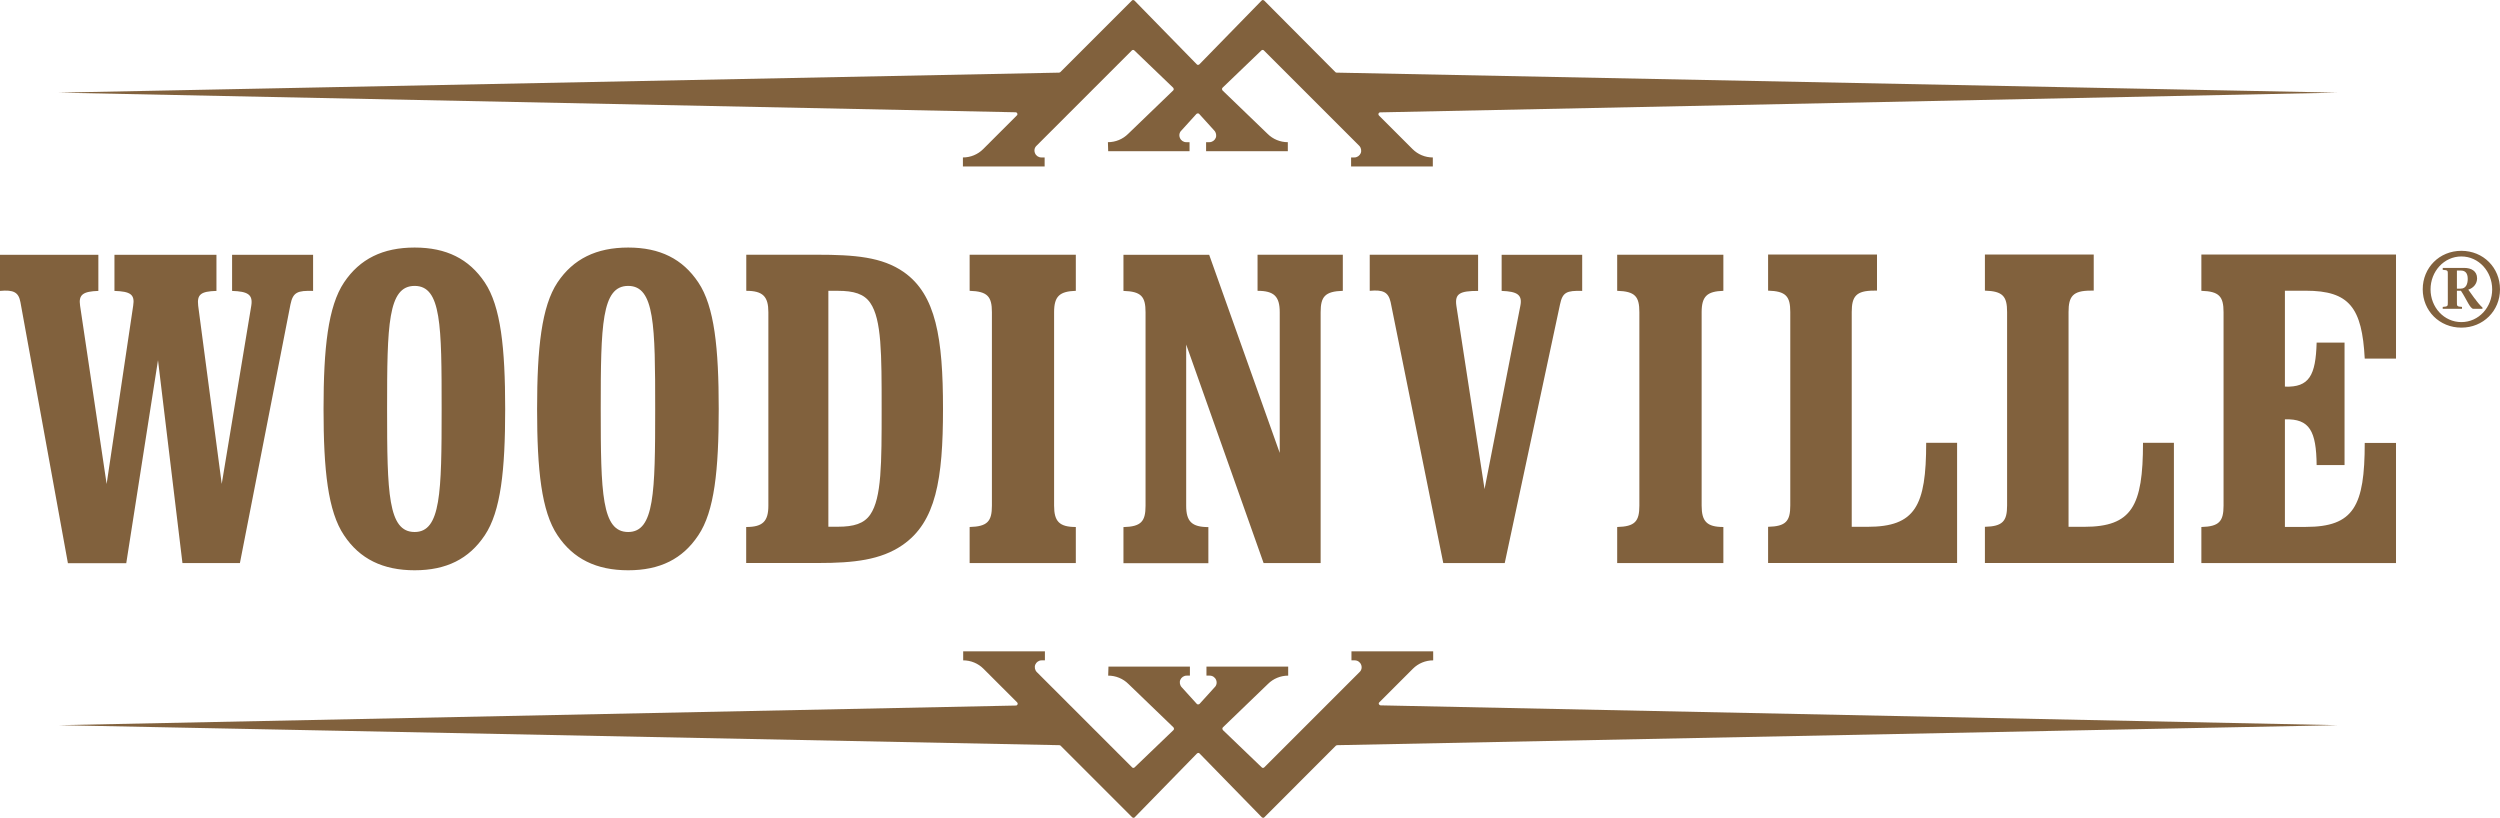<?xml version="1.0" encoding="UTF-8"?> <svg xmlns="http://www.w3.org/2000/svg" id="b" data-name="Layer 2" viewBox="0 0 275 89.96"><g id="c" data-name="Layer 1"><path d="M82.08,57.96v3.97h7.95c3.88,0,6.86-.33,9.24-1.97,3.69-2.54,4.46-7.24,4.46-14.99s-.76-12.55-4.31-15.04c-2.39-1.67-5.41-1.91-9.58-1.91h-7.75v3.97c1.82,0,2.43,.62,2.43,2.35v21.28c0,1.73-.62,2.35-2.43,2.35Zm9.04-25.97h1.06c1.72,0,2.87,.33,3.55,1.33,1.25,1.82,1.25,5.62,1.25,11.64s0,9.82-1.25,11.64c-.68,1-1.82,1.34-3.55,1.34h-1.06V31.98h0Zm-22.02-4.76c-3.5,0-6.04,1.25-7.77,3.83-1.76,2.64-2.25,7.24-2.25,13.94s.48,11.26,2.25,13.89c1.73,2.59,4.27,3.84,7.77,3.84s5.99-1.25,7.71-3.84c1.78-2.63,2.25-7.19,2.25-13.89s-.47-11.3-2.25-13.94c-1.72-2.58-4.22-3.83-7.71-3.83Zm0,31.29c-2.91,0-3.02-4.27-3.02-13.52s.1-13.55,3.02-13.55,2.97,4.35,2.97,13.55-.09,13.52-2.97,13.52Zm49.24-26.53v-3.97h-11.68v3.97c1.96,.06,2.45,.62,2.45,2.35v21.28c0,1.73-.49,2.3-2.45,2.35v3.97h11.68v-3.97c-1.82,0-2.39-.62-2.39-2.35v-21.28c0-1.77,.62-2.29,2.39-2.35ZM13.89,61.94l3.49-22.32,2.69,22.32h6.32l5.56-28.45c.28-1.35,.77-1.54,2.49-1.49v-3.97h-8.91v3.97c1.72,.06,2.31,.39,2.11,1.63l-3.25,19.6-2.59-19.6c-.14-1.24,.28-1.58,2.01-1.63v-3.97H12.59v3.97c1.77,.06,2.26,.39,2.06,1.63l-2.92,19.61-2.92-19.61c-.19-1.24,.34-1.57,2.01-1.63v-3.97H0v3.97c1.49-.14,2.05,.14,2.25,1.25l5.22,28.7h6.42ZM45.61,27.23c-3.5,0-6.03,1.25-7.76,3.83-1.77,2.64-2.26,7.24-2.26,13.94s.48,11.26,2.26,13.89c1.72,2.59,4.27,3.84,7.76,3.84s5.98-1.25,7.71-3.84c1.77-2.63,2.25-7.18,2.25-13.89s-.48-11.3-2.25-13.94c-1.73-2.58-4.22-3.83-7.71-3.83Zm0,31.29c-2.92,0-3.03-4.27-3.03-13.52s.09-13.55,3.03-13.55,2.97,4.35,2.97,13.55-.09,13.52-2.97,13.52Zm93.38,3.42h6.28v-27.6c0-1.71,.48-2.29,2.44-2.35v-3.97h-9.38v3.97c1.82,0,2.44,.62,2.44,2.35v15.48l-7.76-21.79h-9.43v3.97c1.96,.06,2.43,.62,2.43,2.35v21.28c0,1.73-.48,2.3-2.43,2.35v3.97h9.34v-3.97c-1.82,0-2.44-.62-2.44-2.35v-17.73l8.52,24.05h0Zm23.6-29.95v-3.97h-11.92v3.97c1.49-.14,2.05,.15,2.3,1.25l5.79,28.7h6.76l6.08-28.45c.28-1.34,.72-1.54,2.44-1.49v-3.97h-8.86v3.97c1.72,.06,2.3,.43,2.06,1.63l-3.94,20.17-3.1-20.17c-.19-1.33,.38-1.63,2.39-1.63Zm26.98,0v-3.97h-11.68v3.97c1.97,.06,2.44,.62,2.44,2.35v21.28c0,1.73-.48,2.3-2.44,2.35v3.97h11.68v-3.97c-1.82,0-2.39-.62-2.39-2.35v-21.28c0-1.77,.62-2.29,2.39-2.35Zm52.58,0c1.96,.06,2.44,.62,2.44,2.35v21.28c0,1.73-.48,2.3-2.44,2.35v3.97h21.41v-13.22h-3.44c0,6.95-1.2,9.24-6.48,9.24h-2.3v-11.83c2.73-.09,3.45,1.3,3.49,5.03h3.07v-13.47h-3.07c-.1,3.6-.81,4.94-3.49,4.84v-10.55h2.3c4.79,0,6.19,1.86,6.48,7.47h3.44v-11.45h-21.41v3.97h0Zm-47.66,25.97v3.97h20.79v-13.22h-3.4c0,6.95-1.19,9.24-6.46,9.24h-1.73v-23.63c0-1.71,.48-2.35,2.45-2.35h.33v-3.97h-11.98v3.97c1.96,.06,2.44,.62,2.44,2.35v21.28c0,1.73-.48,2.3-2.44,2.35h0Zm23.85,0v3.97h20.79v-13.22h-3.4c0,6.95-1.21,9.24-6.47,9.24h-1.72v-23.63c0-1.71,.47-2.35,2.43-2.35h.34v-3.97h-11.97v3.97c1.97,.06,2.44,.62,2.44,2.35v21.28c0,1.73-.48,2.3-2.44,2.35h0Zm-66.66,19.51c-.03-.08-.02-.17,.05-.22l3.69-3.69c.59-.59,1.39-.92,2.23-.92v-.99h-8.99v.99h.36c.31,0,.58,.18,.7,.47,.12,.28,.06,.61-.17,.82l-10.48,10.48c-.08,.08-.21,.08-.28,0l-4.27-4.1s-.06-.09-.06-.15,.02-.11,.06-.15l4.95-4.77c.59-.59,1.39-.92,2.23-.92v-.99h-8.99v.99h.36c.31,0,.58,.18,.7,.47,.12,.28,.06,.61-.17,.82l-1.65,1.82s-.09,.06-.15,.06-.11-.02-.15-.06l-1.65-1.82c-.21-.21-.28-.54-.17-.82,.12-.28,.39-.47,.7-.47h.36v-.99h-8.96l-.03,.99c.84,0,1.64,.33,2.23,.92l4.95,4.77s.06,.09,.06,.15-.02,.11-.06,.15l-4.27,4.1c-.08,.08-.21,.08-.28,0l-10.48-10.48c-.21-.21-.28-.54-.17-.82,.12-.28,.39-.47,.7-.47h.36v-.99h-8.99v.99c.84,0,1.64,.33,2.23,.92l3.7,3.7c.06,.06,.08,.14,.05,.22-.03,.08-.1,.13-.18,.13l-105.27,2.16,110.05,2.2c.06,0,.1,.02,.14,.06l7.87,7.87s.09,.06,.14,.06c.06,0,.1-.02,.14-.06l6.85-7.02s.09-.06,.14-.06,.11,.02,.14,.06l6.85,7.02s.09,.06,.14,.06,.11-.02,.14-.06l7.86-7.87s.09-.06,.14-.06l110.05-2.2-105.26-2.18c-.08,0-.16-.06-.18-.13h.02ZM111.9,12.48c.03,.08,.02,.17-.05,.22l-3.7,3.7c-.59,.59-1.39,.92-2.23,.92v.99h8.99v-.99h-.36c-.31,0-.58-.18-.7-.47s-.06-.61,.17-.82l10.48-10.48c.08-.08,.21-.08,.28,0l4.27,4.1s.06,.09,.06,.15-.02,.11-.06,.15l-4.95,4.77c-.59,.59-1.39,.92-2.23,.92l.03,.99h8.95v-.99h-.36c-.31,0-.58-.18-.7-.47-.12-.28-.06-.61,.17-.82l1.65-1.82s.09-.06,.15-.06,.11,.02,.15,.06l1.65,1.82c.21,.21,.28,.55,.17,.82-.12,.28-.39,.47-.7,.47h-.36v.99h8.99v-.99c-.84,0-1.64-.33-2.23-.92l-4.95-4.77s-.06-.09-.06-.15,.02-.11,.06-.15l4.27-4.1c.08-.08,.21-.08,.28,0l10.48,10.48c.21,.21,.28,.54,.17,.82-.12,.28-.39,.47-.7,.47h-.36v.99h8.99v-.99c-.84,0-1.64-.33-2.23-.92l-3.69-3.69c-.06-.06-.08-.14-.05-.22,.03-.08,.1-.13,.18-.13l105.26-2.17-110.05-2.2c-.06,0-.1-.02-.14-.06L139.06,.06s-.09-.06-.14-.06-.1,.02-.14,.06l-6.85,7.02s-.09,.06-.14,.06-.11-.02-.14-.06L124.79,.06s-.09-.06-.14-.06-.11,.02-.14,.06l-7.87,7.87s-.09,.06-.14,.06L6.45,10.19l105.27,2.16c.08,0,.16,.06,.18,.13Zm160.32,20.37l-.71-.99c.59-.18,.97-.67,.97-1.24,0-.81-.65-1.15-1.41-1.15h-2.37v.21c.58,.04,.56,.09,.56,.51v3.04c0,.44,.02,.49-.56,.53v.21h2.12v-.21c-.58-.04-.56-.09-.56-.53v-1.25h.44c.65,.97,1,1.99,1.38,1.99h.99v-.14c-.24-.21-.57-.6-.85-1h0Zm-1.54-1.1h-.42v-1.99h.43c.44,0,.76,.23,.76,.92,0,.55-.19,1.07-.77,1.07h0Zm.07-4.16c-2.42,0-4.25,1.86-4.25,4.23s1.84,4.22,4.25,4.22,4.25-1.85,4.25-4.22-1.83-4.23-4.25-4.23Zm0,7.84c-1.92,0-3.39-1.64-3.39-3.6s1.47-3.62,3.39-3.62,3.39,1.66,3.39,3.62-1.47,3.6-3.39,3.6Z" style="fill: #81613d;"></path></g></svg> 